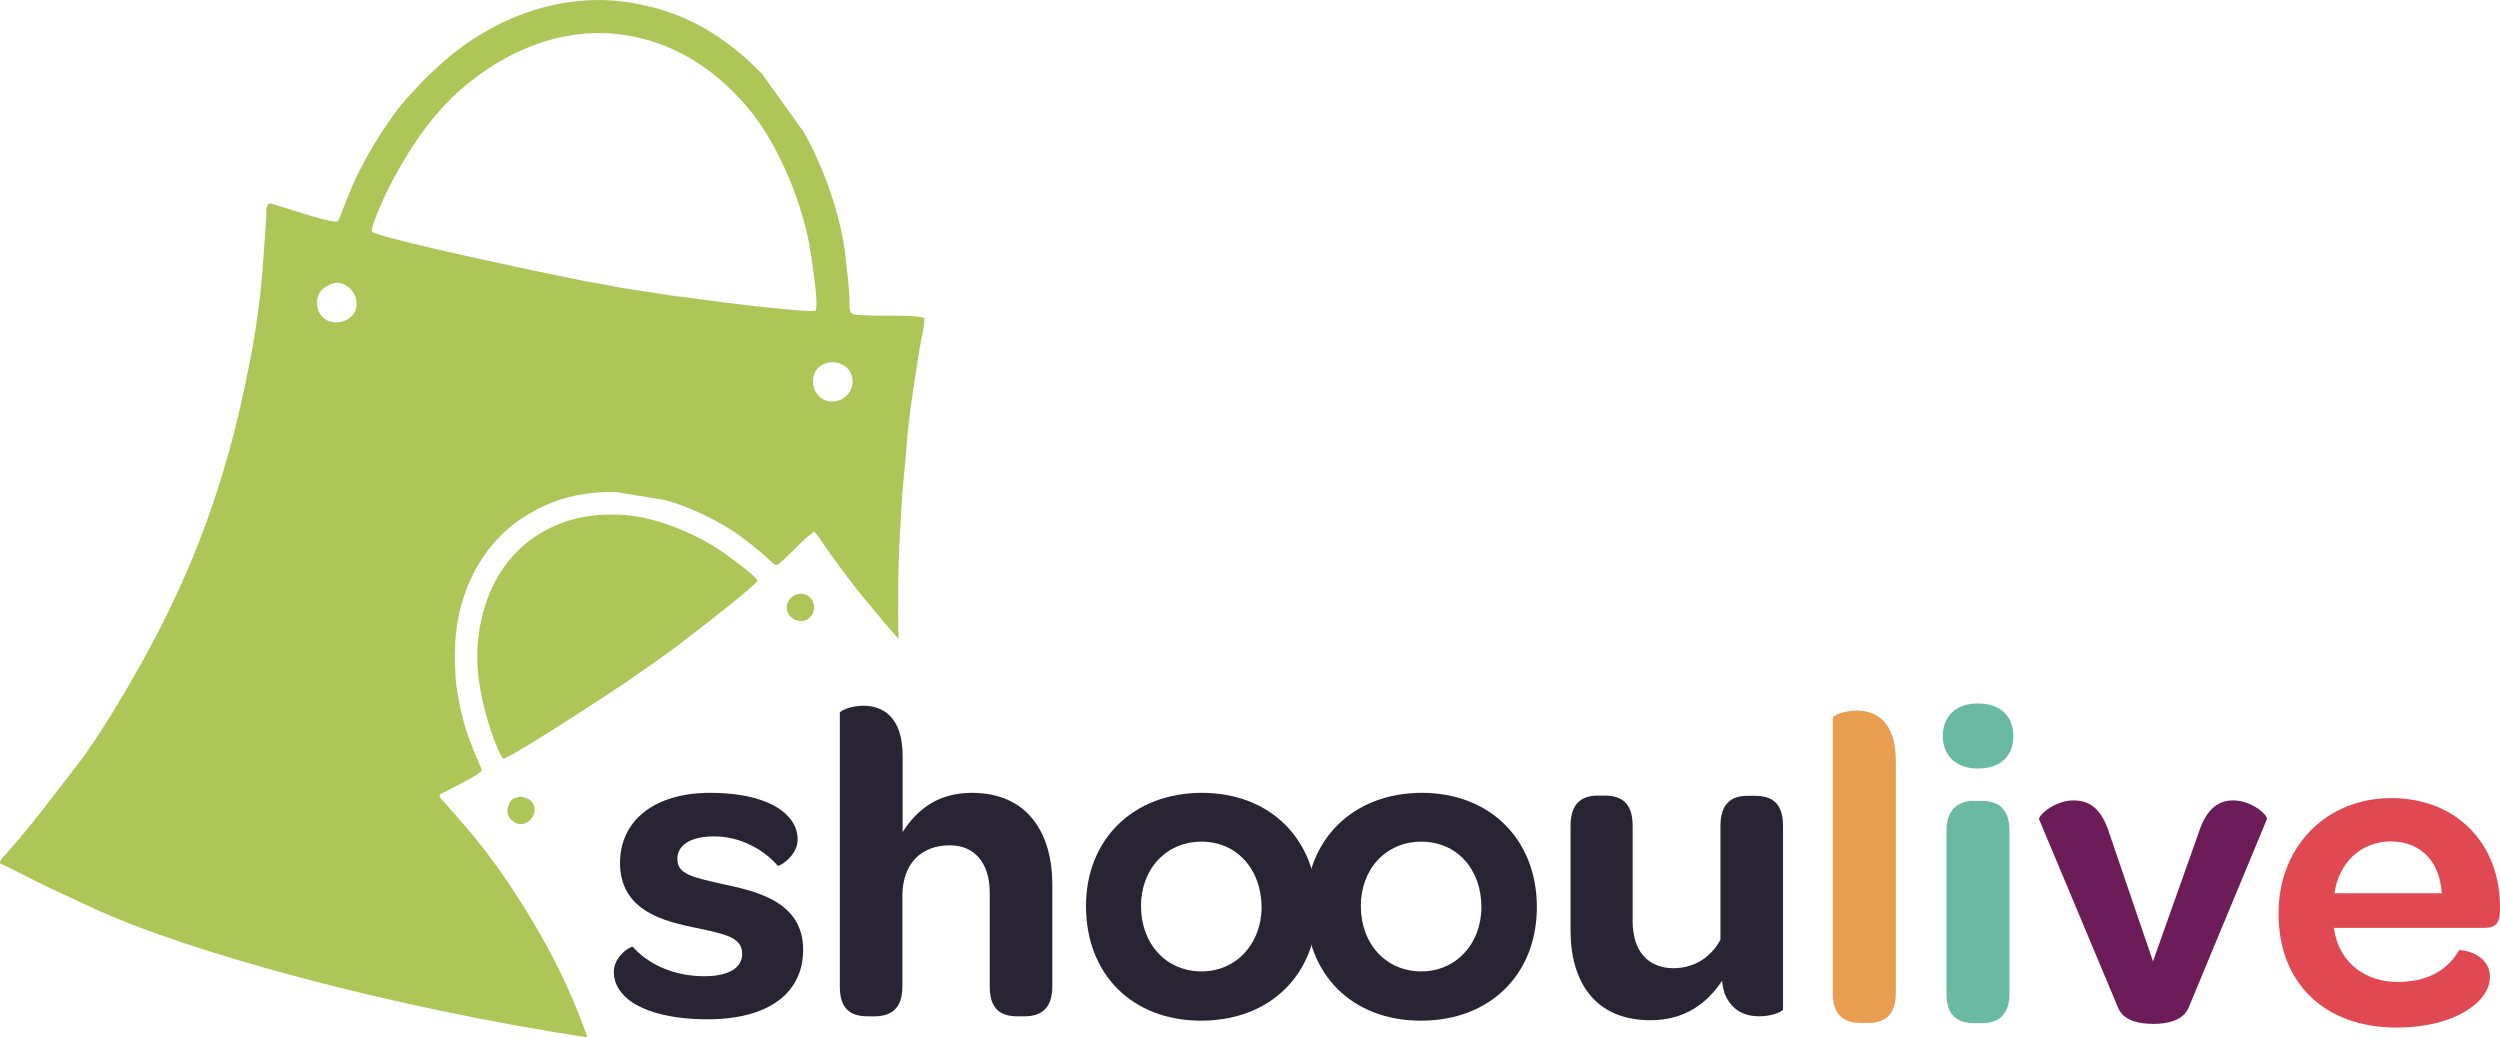 <svg xmlns="http://www.w3.org/2000/svg" xmlns:xlink="http://www.w3.org/1999/xlink" id="Ebene_1" x="0px" y="0px" viewBox="0 0 1090.7 452.6" style="enable-background:new 0 0 1090.7 452.6;" xml:space="preserve"><style type="text/css">	.st0{fill-rule:evenodd;clip-rule:evenodd;fill:#AEC557;}	.st1{fill:#282433;}	.st2{fill:#E99D51;}	.st3{fill:#6AB9A3;}	.st4{fill:#6D1C5A;}	.st5{fill:#E04952;}</style><g>	<path class="st0" d="M362.9,175.2c-4.6,0-8.3-4.1-8.2-8.8c0.1-11.3,17-11,17.3,0C372.1,170.7,368.4,175.2,362.9,175.2L362.9,175.2z   M353.3,269.4c-2.2,2.2-6,2-8.3-0.3c-5.5-5.6,2.9-13.6,8.4-8.4C355.6,262.7,356,266.7,353.3,269.4L353.3,269.4z M222.2,350.5  c1.4-3.2,5.9-3.4,8.2-2c6.9,4.1,0,14.3-6.3,10C221,356.4,220.8,353.6,222.2,350.5L222.2,350.5z M219.6,331c-1.4-0.9-4.4-9.3-5-11  c-4.3-12.7-7.2-26.1-6.2-39c1.7-21.5,11.8-41.2,32.1-50.9c10.2-4.9,21.1-6.2,32.3-5.4c14.7,1.1,33.7,9.3,45.2,18.1  c2.2,1.7,11.8,8.5,12.5,10.6c-0.8,1.9-24.3,20.2-27.5,22.6c-2.6,1.9-4.6,3.6-7.1,5.5c-2.4,1.7-4.6,3.3-6.9,5  c-4.5,3.4-9.2,6.4-13.8,9.7C271.5,298.9,224.1,330,219.6,331L219.6,331z M144.8,123.8c4.7-1.8,9.6,2.5,10.5,6.4  c2.8,11.3-14.7,14.7-16.8,3.8C137.5,128.6,140.3,125.5,144.8,123.8L144.8,123.8z M162.2,101.1c-0.4-2.4,5-14.1,6.1-16.5  c8.6-17.4,19.4-34.2,33.7-46.4C225.9,17.9,256.5,8,287.3,19c15.5,5.5,28.1,15.3,38.7,27.7c14,16.3,25.1,44.2,27.9,65  c0.5,4,3.4,20.9,1.9,23.8c-2.8,1.2-45.8-4.2-51.5-5.1c-4.6-0.7-8.5-1-13-1.7c-4.2-0.7-8.1-1.3-12.3-1.9c-8.1-1.1-16-2.9-24.1-4.2  C248.5,121.4,167.9,104.7,162.2,101.1L162.2,101.1z M392,278.7c-0.2-7.6-0.2-15.9-0.1-25.6c0.1-10.4,0.8-20.4,1.3-30.5  c0.5-10.4,1.7-19.2,2.4-28.7c1-13.8,3.5-28.1,5.6-41.8c0.7-4.2,2.1-9.3,2.1-13.5c-6.8-1.4-17.4-0.6-24.8-1  c-10.5-0.6-6.8,0.8-8.4-14.6c-0.5-4.4-0.9-8.4-1.4-12.6c-2.1-16.7-9.6-38.4-18.2-53l-17.9-25c-4.7-4.8-8.9-8.8-15-13.3  C306.3,10.7,294,4.7,277.7,1.6c-31.2-6-62.3,5.7-85,26c-1.4,1.3-2.6,2.5-3.9,3.6c-3.9,3.3-6.9,7.1-10.5,10.8  c-4.2,4.4-8.6,10.8-12.1,16.2c-3.7,5.6-7.3,12.1-10.4,18.4c-1.6,3.3-2.9,6.5-4.3,9.8c-0.8,1.8-3.3,9.1-4.1,10.1  c-1.6,1.3-19.6-4.8-23.3-5.9c-1.2-0.4-2.5-0.7-3.7-1.1c-1.2-0.4-2.6-1.1-3.4-0.4c-1.1,1-0.8,4.1-0.8,5.6l-1.3,18.1  c-0.8,13.7-3.1,30.8-5.8,44.5c-2.7,13.8-5.7,27.4-9.5,40.8c-12.1,42.9-28.2,76.3-51,113.6c-4,6.5-10.5,16.5-15.2,22.4  c-10.2,13.2-19.7,26.1-30.9,38.6c-1.2,1.3-2.3,2.2-2.6,3.9c4.5,2,8.9,4.4,13.3,6.6c9,4.6,17.9,8.5,27,12.8  c42.3,19.7,131.4,43.7,216.1,56.6c-5.2-14.7-11.5-28.9-20-43.9c-4.7-8.4-9.8-16.5-15.2-24.5c-5.4-8-12.5-17.4-18.8-24.5l-8.2-9.4  c-0.7-0.8-2.3-2.1-2.3-3.1c0-0.7,1-1.1,1.8-1.5c0.8-0.4,1.6-0.8,2.4-1.2c2.4-1.3,14.1-7,14.2-8.5c-0.1-0.8-2.4-5.6-2.9-6.9  c-0.9-2.3-1.8-4.5-2.7-6.9c-1.6-4.6-3-9.4-3.9-14c-0.9-4.4-1.9-9.6-2-13.8c-0.1-3.5-0.4-6.8-0.2-10.3c0.1-1.2,0.1-2.3,0.1-3.7  c1.1-20.9,10.6-41.8,28.7-54c9.5-6.4,18.4-9.5,27.8-10.9c5.1-0.8,9.1-0.9,13.8-0.8l20.9,3.4c11.3,2.9,25.5,9.9,34.7,16.9  c2.3,1.8,4.5,3.5,6.9,5.5c8.3,6.7,5.8,7.9,11.2,3c3.8-3.4,8.6-8.9,12.6-11.6c2.1,2.1,3.8,5.2,5.5,7.6c5.6,7.7,11.4,15.8,17.6,23.1  c4.3,5,8,9.8,12.8,15.1L392,278.7L392,278.7z"></path>	<g>		<path class="st1" d="M267.8,424c0-7,7.6-11.4,8.3-10.9c6.4,7.2,17.2,12.8,31.2,12.8c10.7,0,16.5-3.7,16.5-9.7   c0-7.4-7.6-8.7-20.2-11.4c-13-2.7-33.1-7-33.1-28.3c0-18.4,14.9-30.6,39.3-30.6c19.2,0,31,5.2,35.9,12.6c1.5,2.3,2.3,5,2.3,7.8   c0,7.2-8.3,12-8.7,11.4c-6.4-7.4-16.7-12.8-27.7-12.8c-10.5,0-16.1,3.9-16.1,9.9c0,6.8,7.4,8.1,20.2,11   c13.4,2.9,34.7,7.2,34.7,28.5c0,19-15.1,30.4-41.7,30.4c-14.9,0-25.8-2.9-32.6-7.2C270.7,433.9,267.8,429.3,267.8,424z"></path>		<path class="st1" d="M459.1,385.8v44.6c0,9.9-5.2,13-12.2,13h-2.9c-7.2,0-12.2-2.9-12.2-13v-40.9c0-13-6.6-20.7-17.4-20.7   c-12.8,0-20.7,8.3-20.7,22.1v39.5c0,9.9-5.2,13-12.2,13h-2.9c-7.2,0-12.2-2.9-12.2-13V311c0-0.8,4.6-3.1,10.3-3.1   c7.9,0,17.1,4.3,17.1,21.9V363c6.6-10.3,15.9-17.1,30.2-17.1C448.6,345.9,459.1,363.8,459.1,385.8z"></path>		<path class="st1" d="M524.4,345.9c29.8,0,50.2,20.4,50.2,49.8c0,29.5-20.5,49.6-50.6,49.6c-30,0-50.2-20.2-50.2-50   C473.8,366.3,494.3,345.9,524.4,345.9z M524.2,367.2c-15.3,0-26.4,11.8-26.4,28.1c0,16.5,11,28.5,26.4,28.5   c15.1,0,26.2-12,26.2-28.1C550.3,379.1,539.5,367.2,524.2,367.2z"></path>		<path class="st1" d="M620.3,345.9c29.8,0,50.2,20.4,50.2,49.8c0,29.5-20.5,49.6-50.6,49.6c-30,0-50.2-20.2-50.2-50   C569.8,366.3,590.3,345.9,620.3,345.9z M620.1,367.2c-15.3,0-26.4,11.8-26.4,28.1c0,16.5,11,28.5,26.4,28.5   c15.1,0,26.2-12,26.2-28.1C646.3,379.1,635.5,367.2,620.1,367.2z"></path>		<path class="st1" d="M777.9,360.3v80c0,1-4.8,3.1-10.3,3.1c-5.8,0-12.2-2.1-15.3-10.3c-0.4-1.5-0.8-3.1-1-5.2   c-6.6,9.9-16.3,17.2-31.2,17.2c-24.6,0-34.9-17.2-34.9-39.1v-45.7c0-9.9,5-13.2,11.8-13.2h3.1c7.2,0,12.2,3.1,12.2,13.2v41.7   c0,12.8,6.6,20.4,17.8,20.4c9.3,0,16.5-5,20.5-12.4v-49.6c0-9.9,4.8-13.2,11.8-13.2h2.9C772.9,347.1,777.9,350.2,777.9,360.3z"></path>	</g>	<g>		<path class="st2" d="M799.6,433.3V313.1c0-0.8,4.9-3.1,10.3-3.1c8.2,0,17.2,4.3,17.2,22v101.2c0,9.9-5.1,13.1-12.1,13.1h-2.9   C804.9,446.3,799.6,443.4,799.6,433.3z"></path>		<path class="st3" d="M863,306.9c9.6,0,15.4,5.5,15.4,14.2c0,8.8-5.7,14.2-15.4,14.2c-9.4,0-15.4-5.5-15.4-14.2   C847.6,312.3,853.5,306.9,863,306.9z M849.2,362.7c0-9.9,5.3-13.3,12.3-13.3h2.9c7.2,0,12.3,3.1,12.3,13.3v70.6   c0,9.9-5.1,13.1-12.3,13.1h-2.7c-7.4,0-12.5-2.9-12.5-13.1V362.7z"></path>		<path class="st4" d="M889.6,357.4c-0.4-1.6,6.8-8.2,15-8.2c6.6,0,12.1,3.1,15.6,14.2l19.1,56l19.9-56c3.5-11.1,9.2-14.2,15-14.2   c8.4,0,15.4,6.6,14.8,8.2l-34.1,82.1c-2.3,5.7-9.2,7.2-15.4,7.2c-6.4,0-13.1-1.4-15.4-7L889.6,357.4z"></path>		<path class="st5" d="M1043.3,348.2c28.3,0,47.4,19.7,47.4,47.6v1.8c-0.2,4.7-1.6,7.2-6.6,7.2h-65.9l0.6,3.1   c2.9,12.5,13.3,20.5,27.3,20.5c14.2,0,22.4-6.2,26.7-13.8c0.2-0.4,13.5,0.8,13.5,11.7c0,5.3-3.7,10.7-10.5,14.8   c-7,4.3-17.2,7.2-30.4,7.2c-31,0-51.3-19.3-51.3-49.5C993.9,369.7,1014.6,348.2,1043.3,348.2z M1043.1,367.1   c-13.1,0-22.8,9.4-24.6,22.6h46.8C1064.5,375.9,1056.1,367.1,1043.1,367.1z"></path>	</g></g></svg>